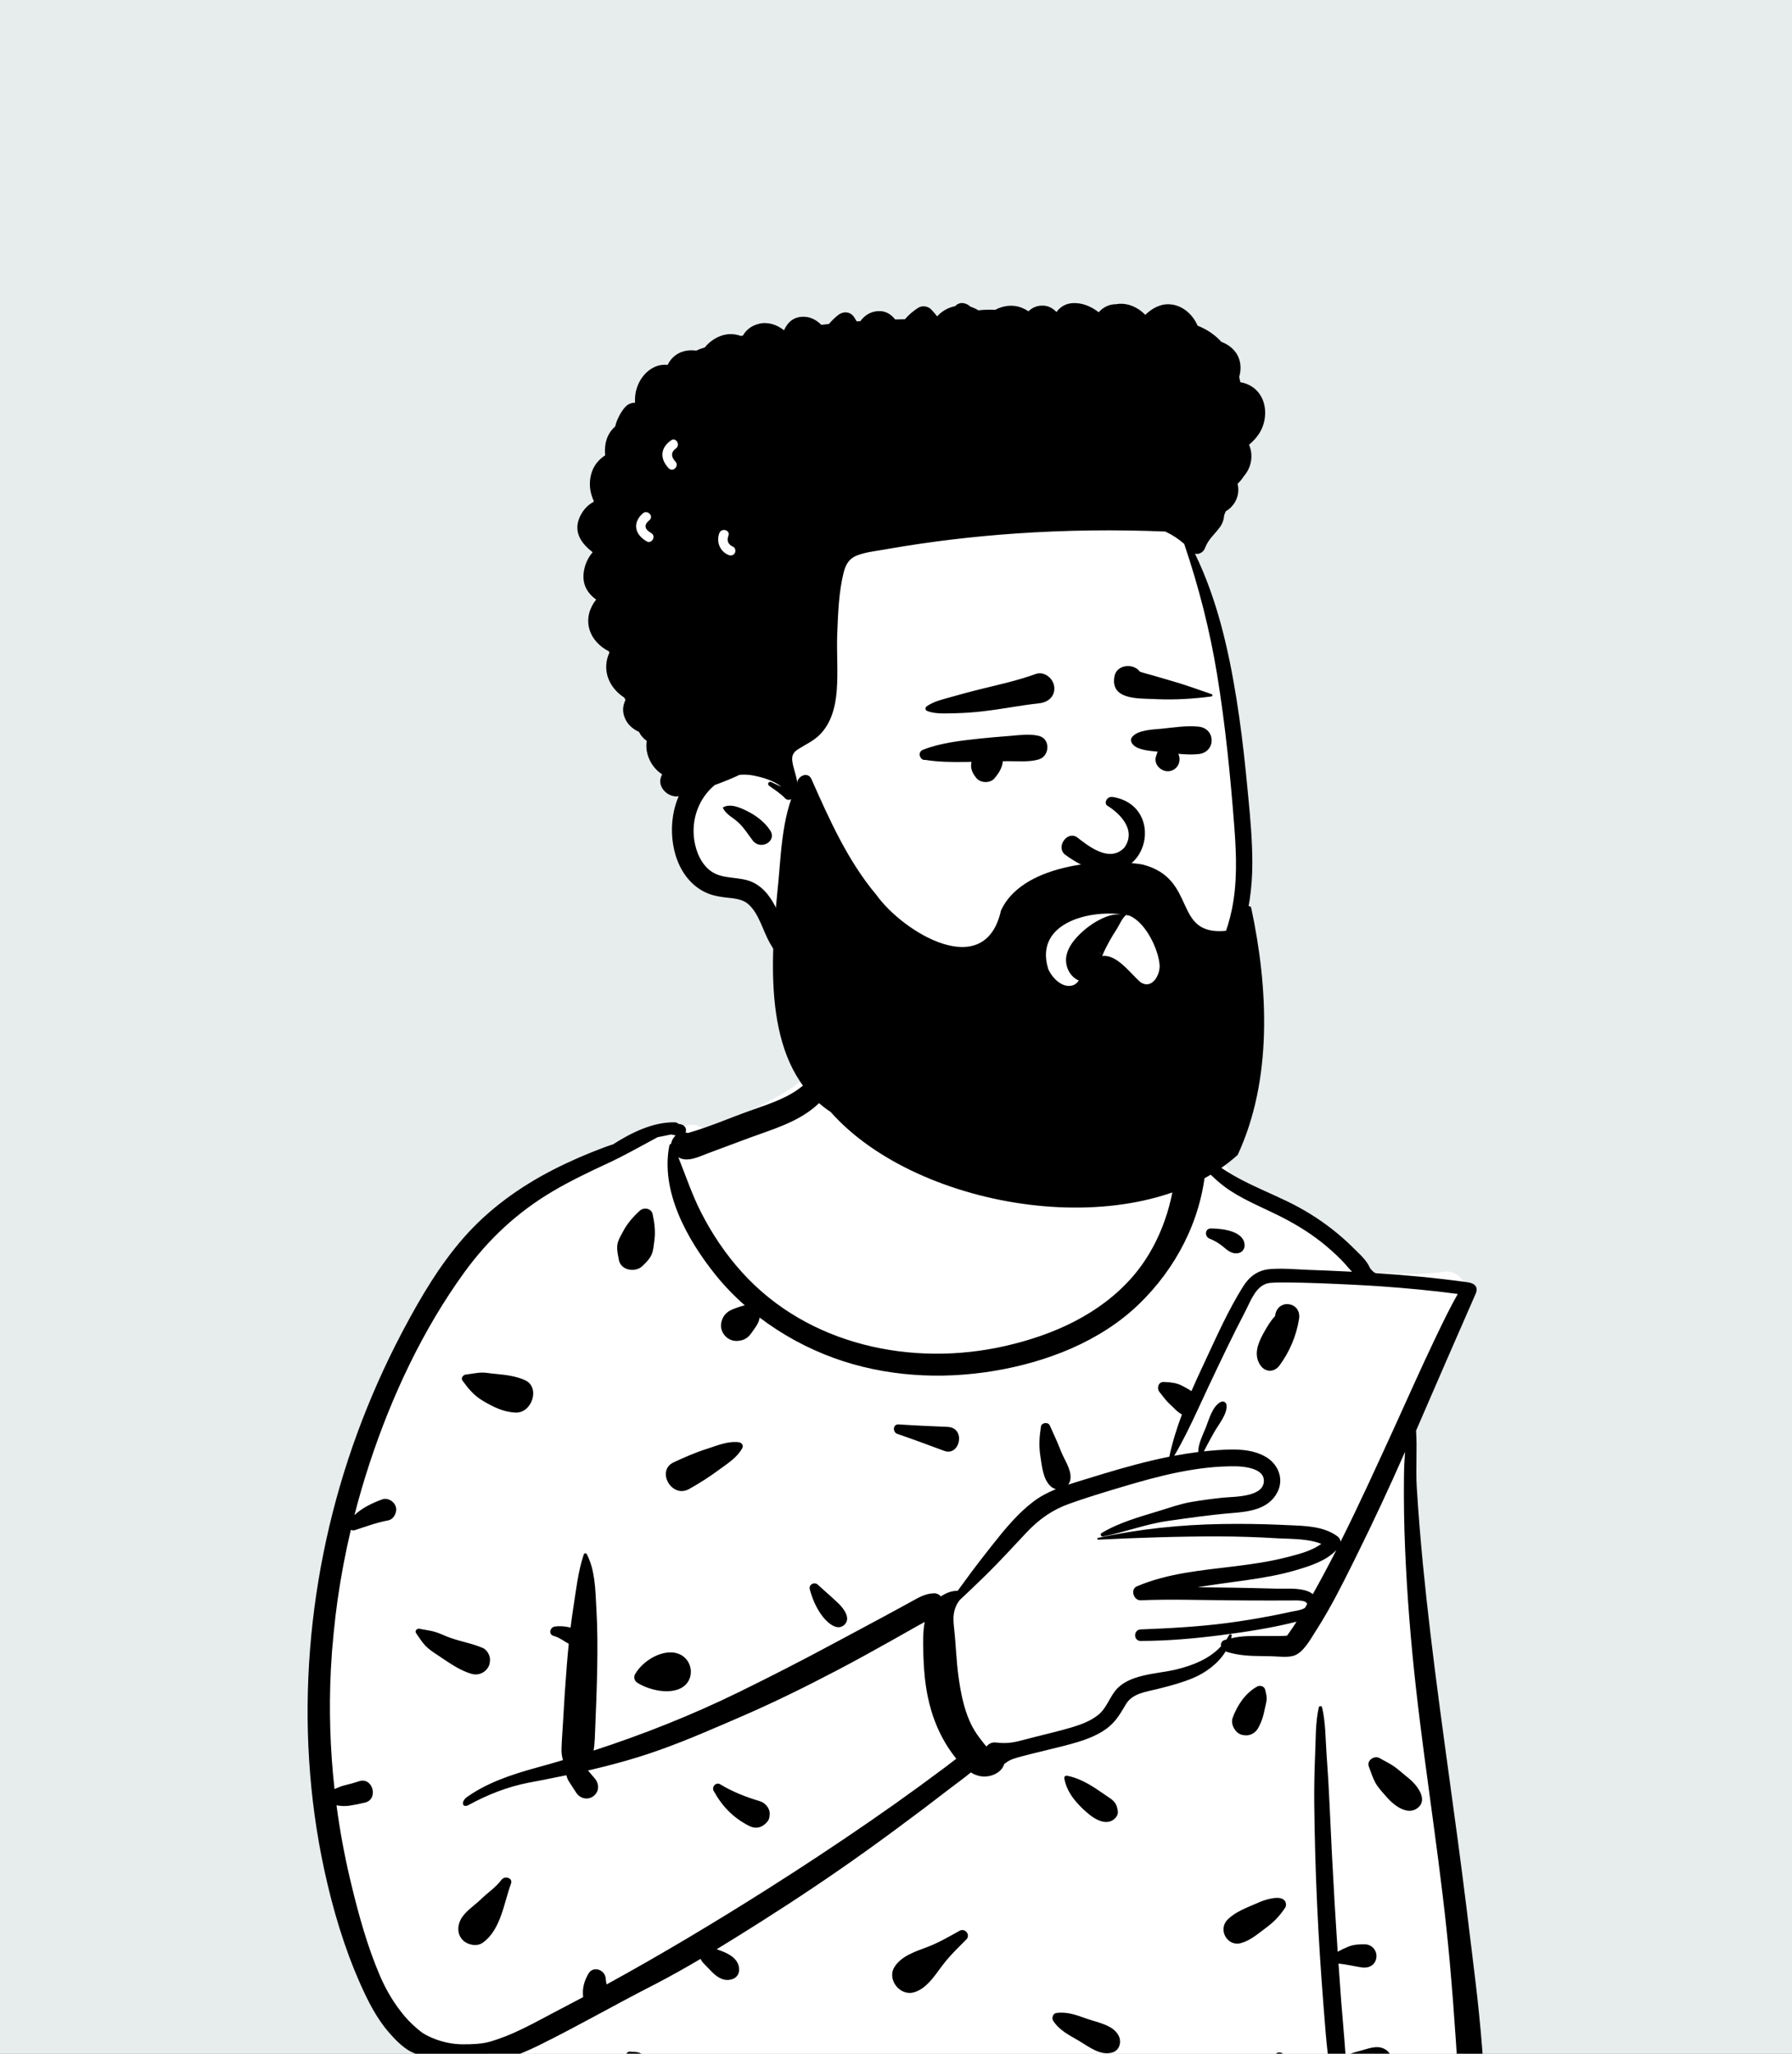 <svg width="240" height="275" viewBox="0 0 240 275" fill="none" xmlns="http://www.w3.org/2000/svg">
<rect x="0" y="0" width="240" height="275" fill="#808080" stroke="none"/>
<g clip-path="url(#clip0_81_21002)">
<rect width="240" height="275" fill="#E7ECED"/>
<path fill-rule="evenodd" clip-rule="evenodd" d="M188.18 197.386C187.516 195.563 188.485 193.744 189.023 191.981C190.933 185.864 193.018 179.747 195.969 174.043C197.087 172.135 195.248 169.794 193.117 170.332C189.47 170.843 185.708 170.436 182.055 170.21C180.718 166.752 177.152 165.317 174.345 163.326C171.16 161.337 168.061 159.052 164.749 157.309C164.564 155.661 162.568 155.253 161.346 156.431C157.993 154.344 153.971 154.732 150.375 153.365C147.644 148.947 147.439 144.302 146.715 140.041C146.4 138.183 146.735 136.391 145.466 134.735C141.204 128.738 124.363 126.137 118.153 129.691C114.811 127.606 114.73 131.383 114.199 133.714C113.609 134.88 113.29 136.201 113.389 137.592C109.798 145.094 101.584 148.486 94.228 151.233C93.305 150.345 91.987 150.457 91.109 151.192C84.733 152.579 78.544 155.016 73.202 158.822C67.133 160.598 62.858 165.536 59.768 170.831C59.427 171.389 59.347 171.958 59.446 172.481C49.942 186.419 45.405 203.105 44.768 219.957C38.656 223.627 47.673 256.593 49.772 263.437C49.775 263.436 49.777 263.435 49.779 263.434C51.141 265.846 52.687 272.729 56.095 272.196C58.433 274.841 62.159 274.321 65.331 274.524C64.814 276.507 65.068 278.776 65.683 280.735C66.411 283.068 69.98 283.147 70.487 280.604C102.08 286.744 134.497 281.845 166.446 282.766C175.683 282.832 184.92 283.118 194.135 283.776C195.433 283.869 196.749 282.542 196.66 281.25C194.679 260.163 192.818 232.423 190.603 211.543C190.077 206.781 189.662 201.967 188.18 197.386Z" fill="white"/>
<path fill-rule="evenodd" clip-rule="evenodd" d="M114.721 130.993C114.811 130.745 115.181 130.778 115.188 131.056C115.333 136.985 113.858 144.23 109.115 148.235C106.681 150.291 103.462 151.232 100.506 152.313L100.173 152.436L94.951 154.382C93.566 154.898 92.072 155.692 90.848 154.963C91.838 157.419 92.669 159.942 93.875 162.309C95.376 165.256 97.19 167.952 99.411 170.403C108.21 180.117 122.134 183.08 134.63 180.234C141.065 178.768 147.326 175.99 151.716 170.924C155.052 167.074 156.969 161.905 157.421 156.807C157.289 156.828 157.15 156.828 157.008 156.796C155.427 156.451 153.831 155.603 152.44 154.772L152.306 154.692C150.967 153.886 149.572 152.962 148.611 151.709C147.657 150.465 146.656 146.408 146.656 146.408C146.383 144.883 146.127 141.846 146.171 140.304C146.175 140.159 146.82 140.073 146.889 140.224C147.485 141.533 147.678 144.408 148.138 145.77L148.231 146.041C148.722 147.464 149.143 149.195 150.162 150.345C152.074 152.504 154.959 153.418 157.534 154.501C157.719 152.061 161.615 152.117 161.565 154.662C161.563 154.8 161.556 154.938 161.552 155.075C161.859 155.244 162.154 155.437 162.43 155.624L162.7 155.807C163.72 156.501 164.748 157.161 165.834 157.749C167.937 158.89 170.163 159.794 172.317 160.829C174.497 161.876 176.535 163.123 178.439 164.617C179.333 165.318 180.19 166.065 181.003 166.858L181.223 167.076C181.997 167.847 183.004 168.709 183.445 169.722C183.542 169.945 184.029 170.465 184.293 170.482C188.387 170.751 192.472 171.13 196.54 171.698C197.593 171.845 198.009 172.388 197.62 173.267C196.282 176.284 191.045 188.336 189.652 191.57C189.815 193.946 189.595 196.743 189.742 199.12C189.956 202.588 190.237 206.055 190.574 209.514C191.778 221.885 193.603 234.197 195.253 246.515C196.079 252.679 196.831 258.853 197.574 265.028C197.95 268.149 198.268 271.272 198.513 274.406C198.615 275.712 198.708 277.019 198.789 278.326L198.86 279.486C198.957 280.945 199.18 282.339 198.277 283.591C197.868 284.159 196.934 284.479 196.395 283.834C195.719 283.022 195.468 282.416 195.403 281.35C195.353 280.534 195.342 279.715 195.304 278.898C195.224 277.128 195.123 275.358 195.005 273.59C194.769 270.055 194.5 266.521 194.187 262.992C193.094 250.616 191.015 238.334 189.632 225.99C188.935 219.766 188.44 213.531 188.177 207.273C188.046 204.148 187.999 201.023 188.029 197.896C188.041 196.727 188.096 195.564 188.177 194.404C186.104 199.113 183.926 203.777 181.649 208.379L181.109 209.468C179.665 212.377 178.183 215.296 176.449 218.039L176.151 218.506C175.448 219.62 174.488 221.376 173.206 221.727C172.314 221.972 171.223 221.8 170.308 221.782C169.399 221.765 168.49 221.761 167.583 221.724C166.564 221.683 165.593 221.55 164.609 221.284C164.446 221.24 164.291 221.192 164.15 221.131C163.159 222.754 161.475 223.99 159.753 224.71C158.373 225.287 156.928 225.682 155.48 226.048L154.968 226.177C153.416 226.564 151.64 226.747 150.765 228.247L150.561 228.595C149.91 229.701 149.286 230.673 148.208 231.466C147.049 232.32 145.675 232.857 144.306 233.275C142.905 233.703 141.471 234.03 140.048 234.381L139.66 234.478C138.721 234.713 137.773 234.929 136.84 235.185C136.441 235.294 136.036 235.406 135.645 235.541C135.187 235.698 134.855 235.943 134.494 236.21C134.169 237.345 132.782 237.96 131.642 237.881C131.043 237.84 130.506 237.637 130.017 237.339C129.164 238.065 128.224 238.716 127.354 239.389C126.136 240.332 124.913 241.268 123.684 242.196C121.149 244.107 118.594 245.993 116.013 247.843C111.432 251.125 106.751 254.257 101.991 257.273C100.006 258.53 98.008 259.786 95.99 261.011L96.206 261.091L96.633 261.253C97.642 261.63 98.767 262.239 98.963 263.417C99.118 264.352 98.596 264.996 97.674 265.11C96.577 265.246 95.724 264.471 95.042 263.731C94.74 263.405 94.403 263.102 94.115 262.766C93.997 262.629 93.907 262.471 93.827 262.305C91.836 263.479 89.823 264.613 87.779 265.674L87.267 265.938C82.197 268.531 77.263 271.373 72.15 273.892C70.816 274.55 69.19 275.261 67.495 275.746C67.945 277.49 67.938 279.405 67.949 281.175C67.96 282.9 65.219 282.892 65.277 281.175L65.305 280.346C65.355 278.952 65.437 277.504 65.767 276.148C60.773 276.976 55.784 275.176 54.855 274.635C53.83 274.039 52.899 273.084 52.125 272.199C50.467 270.304 49.317 268.032 48.297 265.747C46.111 260.853 44.562 255.621 43.43 250.39C39.256 231.1 41.052 210.455 47.83 191.965C49.524 187.345 51.523 182.827 53.814 178.473L54.099 177.934C56.385 173.628 58.926 169.339 62.154 165.674C65.516 161.857 69.664 158.889 74.179 156.585C76.383 155.46 78.65 154.486 80.968 153.622C81.34 153.483 81.715 153.359 82.091 153.24C84.506 151.7 87.437 150.226 90.369 150.284C90.569 150.288 90.73 150.364 90.85 150.478C90.992 150.502 91.133 150.532 91.275 150.573C91.587 150.664 91.917 151.007 91.872 151.359L91.857 151.476C91.849 151.533 91.838 151.588 91.82 151.642C91.925 151.658 92.028 151.683 92.129 151.717C94.934 150.925 97.695 149.712 100.432 148.735L101.056 148.514C103.349 147.711 105.701 146.923 107.582 145.332C109.453 143.749 110.86 141.7 111.877 139.484C113.13 136.753 113.692 133.796 114.721 130.993ZM170.888 274.99C171.444 274.577 172.101 275.056 172.308 275.568C172.991 277.247 172.654 279.857 171.692 281.341C170.695 282.88 168.309 282.272 168.251 280.409C168.191 278.466 169.32 276.158 170.888 274.99ZM176.626 228.622C176.676 228.404 177.015 228.406 177.065 228.622C177.528 230.593 177.517 232.715 177.653 234.735L177.669 234.959C177.831 237.187 177.968 239.421 178.066 241.652C178.258 246.043 178.487 250.434 178.743 254.822C178.871 256.997 179.007 259.173 179.153 261.348C179.609 261.093 180.078 260.87 180.565 260.673C181.294 260.378 182.004 260.344 182.788 260.352C183.742 260.362 184.461 261.202 184.334 262.137C184.197 263.156 183.3 263.592 182.369 263.447C181.338 263.285 180.303 263.035 179.262 262.932C179.378 264.613 179.498 266.294 179.625 267.974C179.793 270.199 180.013 272.42 180.167 274.646C180.182 274.858 180.198 275.07 180.214 275.284C180.835 274.961 181.494 274.796 182.241 274.592L182.435 274.537C183.52 274.226 184.68 273.795 185.684 274.525C186.359 275.015 186.494 275.822 185.935 276.469C185.087 277.451 183.833 277.261 182.662 277.211L182.032 277.188C181.439 277.164 180.891 277.126 180.342 276.976C180.443 278.426 180.496 279.881 180.318 281.31C180.222 282.082 179.206 282.284 178.937 281.497C178.235 279.438 178.09 277.218 177.833 275.062C177.593 273.049 177.447 271.021 177.289 268.998L177.242 268.391C176.888 263.942 176.605 259.49 176.399 255.031C176.192 250.572 176.068 246.115 176.018 241.652C175.996 239.626 176.029 237.593 176.108 235.567L176.134 234.959C176.225 232.875 176.161 230.664 176.626 228.622ZM83.79 275.319C83.817 275.034 84.045 274.68 84.384 274.724C84.696 274.765 85.018 274.745 85.327 274.797C85.735 274.865 86.064 275.106 86.443 275.257C87.06 275.504 87.732 275.632 88.365 275.833C89.552 276.212 90.199 277.462 89.707 278.63C89.19 279.857 87.891 280.136 86.769 279.621C85.884 279.215 85.224 278.566 84.629 277.815L84.461 277.601C84.204 277.278 83.913 276.919 83.806 276.528C83.701 276.147 83.753 275.706 83.79 275.319ZM141.465 269.549C142.944 269.34 144.207 269.846 145.575 270.323L145.686 270.361C147.079 270.842 149.11 271.175 149.824 272.601C150.255 273.461 149.92 274.602 148.907 274.857C147.302 275.259 145.863 274.086 144.536 273.296L144.467 273.255C143.186 272.504 141.864 271.874 141.046 270.579C140.828 270.234 141.017 269.612 141.465 269.549ZM89.849 151.913C89.256 152.045 88.664 152.163 88.072 152.276C85.821 153.483 83.636 154.735 81.312 155.81C78.846 156.951 76.389 158.13 74.047 159.51C69.315 162.299 65.414 165.925 62.19 170.369C56.622 178.047 52.48 186.9 49.516 195.884C48.754 198.192 48.073 200.526 47.47 202.879C48.536 201.893 49.798 201.287 51.213 200.767C51.813 200.547 52.559 200.92 52.864 201.439C53 201.673 53.077 201.903 53.063 202.177C53.032 202.781 52.639 203.467 51.99 203.587C50.478 203.866 49.008 204.408 47.55 204.886C47.329 204.959 47.139 204.931 46.987 204.846C45.54 210.979 44.635 217.238 44.314 223.535C44.042 228.867 44.21 234.239 44.8 239.563C45.254 239.359 45.697 239.168 46.195 239.052C46.84 238.902 47.474 238.719 48.103 238.513C49.919 237.917 50.747 240.916 48.891 241.373C48.201 241.543 47.506 241.684 46.802 241.788C46.189 241.878 45.646 241.838 45.068 241.744C45.51 245.065 46.113 248.362 46.882 251.613L47.051 252.324C48.05 256.475 49.213 260.666 50.896 264.589C51.721 266.513 52.814 268.341 54.164 269.946C54.827 270.735 55.562 271.411 56.365 272.052C57.033 272.585 59.304 273.743 61.993 273.743C64.682 273.743 65.41 273.488 66.767 273.021C69.451 272.097 71.998 270.622 74.515 269.308L74.775 269.173C75.888 268.597 76.996 268.013 78.102 267.423C77.962 266.295 78.207 265.348 78.794 264.307C79.429 263.18 81.002 263.741 81.119 264.894L81.123 264.938C81.14 265.197 81.184 265.462 81.238 265.726C88.63 261.675 95.866 257.34 102.987 252.824C107.574 249.914 112.112 246.917 116.584 243.833C118.819 242.291 121.035 240.722 123.229 239.121C124.378 238.283 125.522 237.438 126.661 236.585C127.135 236.23 127.601 235.858 128.076 235.501C127.96 235.356 127.848 235.212 127.739 235.069C125.964 232.744 124.812 229.973 124.238 227.114C123.892 225.389 123.724 223.598 123.673 221.839L123.651 221.074C123.616 219.786 123.607 218.437 123.844 217.189C123.521 217.367 123.191 217.541 122.862 217.727C121.682 218.396 120.5 219.063 119.317 219.728C116.948 221.057 114.571 222.372 112.164 223.633C107.865 225.886 103.524 228.029 99.066 229.95L96.897 230.886C93.132 232.506 89.336 234.097 85.421 235.301C83.213 235.98 80.989 236.56 78.749 237.078L79.655 238.14C80.269 238.86 80.279 239.892 79.495 240.498C78.723 241.094 77.688 240.845 77.174 240.055L76.237 238.613C76.037 238.305 75.923 238.016 75.859 237.712C74.827 237.928 73.793 238.135 72.755 238.336L70.795 238.71C67.995 239.251 65.28 240.321 62.778 241.691C61.908 242.167 61.665 241.242 62.587 240.597C65.282 238.712 68.426 237.646 71.67 236.751L71.829 236.707C73.019 236.381 74.207 236.041 75.393 235.689C75.263 235.217 75.187 234.727 75.202 234.188C75.236 232.985 75.342 231.779 75.406 230.577C75.54 228.055 75.711 225.542 75.911 223.024C75.988 222.055 76.074 221.082 76.173 220.111C75.537 219.77 74.989 219.317 74.28 219.095L74.16 219.06C73.402 218.855 73.658 217.878 74.332 217.795C74.941 217.719 75.548 217.754 76.15 217.883C76.243 217.903 76.331 217.926 76.415 217.951C76.525 217.051 76.648 216.154 76.787 215.261C77.156 212.903 77.416 210.418 78.183 208.153C78.239 207.985 78.488 207.925 78.581 208.101C79.696 210.223 79.735 212.826 79.86 215.189L79.876 215.471C80.024 218.049 80.032 220.652 79.985 223.234C79.936 225.895 79.844 228.548 79.725 231.206C79.677 232.277 79.679 233.387 79.497 234.411C86.132 232.253 92.65 229.67 98.898 226.611C103.306 224.454 107.675 222.21 111.994 219.882C114.158 218.716 116.333 217.569 118.495 216.398C119.252 215.988 120.009 215.576 120.766 215.164L121.9 214.545C122.962 213.965 123.848 213.388 125.085 213.348C125.454 213.336 125.784 213.509 126.019 213.77C126.684 213.298 127.452 213.009 128.258 213.016C129.472 211.339 130.704 209.676 131.985 208.049L132.931 206.844C134.57 204.766 136.305 202.656 138.394 201.074C139.326 200.369 140.352 199.839 141.421 199.402C141.169 199.34 140.923 199.217 140.704 199.013C139.682 198.065 139.541 196.305 139.334 194.983C139.119 193.612 139.202 192.385 139.414 191.019C139.497 190.487 140.376 190.377 140.591 190.865C141.043 191.893 141.522 192.879 141.934 193.919L142.055 194.233C142.497 195.404 143.438 196.635 143.376 197.906C143.359 198.254 143.242 198.557 143.062 198.801C143.96 198.503 144.871 198.237 145.767 197.96C148.589 197.087 151.422 196.24 154.298 195.563C155.064 195.383 155.833 195.216 156.606 195.062C157.01 193.14 157.6 191.253 158.296 189.4C157.637 189.062 157.211 188.497 156.644 187.993C156.113 187.522 155.749 186.948 155.296 186.407C154.884 185.915 155.115 185.026 155.856 185.054L156.066 185.063C156.833 185.099 157.576 185.178 158.272 185.536L158.52 185.664C158.86 185.841 159.232 186.043 159.564 186.282C159.997 185.285 160.447 184.297 160.903 183.319L161.494 182.055C163.026 178.764 164.554 175.347 166.478 172.283C167.333 170.92 168.471 170.07 170.104 169.938C171.787 169.802 173.535 169.977 175.22 170.038C177.173 170.108 179.125 170.19 181.076 170.293C180.575 169.769 180.119 169.186 179.617 168.683C178.783 167.849 177.903 167.059 176.977 166.328C175.144 164.882 173.13 163.691 171.037 162.665C168.944 161.639 166.79 160.744 164.825 159.476C163.582 158.674 162.47 157.665 161.456 156.573C160.818 163.461 157.493 169.86 152.499 174.668C147.311 179.661 140.142 182.404 133.128 183.571C125.975 184.761 118.509 184.324 111.666 181.837C108.137 180.554 104.753 178.722 101.735 176.424C101.702 176.623 101.662 176.821 101.584 177.007C101.479 177.257 101.35 177.469 101.202 177.688L100.939 178.073C100.773 178.315 100.604 178.555 100.416 178.779C99.96 179.323 99.314 179.561 98.617 179.558C97.284 179.554 96.275 178.246 96.634 176.953C96.859 176.141 97.341 175.652 98.094 175.334C98.332 175.233 98.575 175.149 98.819 175.066L99.002 175.004C99.249 174.919 99.493 174.839 99.747 174.792C98.318 173.53 96.992 172.158 95.805 170.678C92.081 166.034 88.408 159.531 89.653 153.364C89.674 153.258 89.769 153.191 89.872 153.174C89.944 152.741 90.175 152.323 90.49 152.041C90.278 151.985 90.064 151.942 89.849 151.913ZM128.519 258.538C129.256 258.127 130.018 259.102 129.419 259.705L128.524 260.6C127.693 261.435 126.885 262.279 126.174 263.231L126.002 263.463C125.042 264.769 124.019 266.282 122.447 266.77C120.545 267.361 118.717 265.043 119.819 263.35C120.781 261.871 122.633 261.313 124.23 260.701C125.741 260.122 127.106 259.323 128.519 258.538ZM67.166 251.71C67.6 251.143 68.729 251.442 68.433 252.245C67.472 254.853 67.08 258.408 64.652 260.141C63.868 260.699 62.638 260.443 61.993 259.798C61.26 259.064 61.23 258.032 61.65 257.138C62.161 256.046 63.418 255.255 64.299 254.424L64.379 254.349C65.327 253.427 66.352 252.777 67.166 251.71ZM168.657 254.712C169.43 254.378 171.446 253.73 172.043 254.497C172.071 254.525 172.095 254.556 172.114 254.59C172.261 254.845 172.283 255.204 172.114 255.457C171.418 256.503 170.693 257.284 169.704 258.029L169.593 258.112C168.515 258.904 167.503 259.835 166.19 260.192C164.37 260.688 163.099 258.409 164.377 257.078C165.407 256.006 166.979 255.449 168.343 254.851L168.657 254.712ZM95.582 239.812C95.278 239.261 95.9 238.586 96.463 238.931C98.07 239.913 99.942 240.65 101.746 241.179C102.477 241.394 103.136 242.134 103.081 242.933L103.073 243.054C103.051 243.337 103.012 243.617 102.833 243.852C102.204 244.674 101.305 244.991 100.345 244.504C98.205 243.419 96.74 241.905 95.582 239.812ZM142.543 238.145C142.503 237.914 142.673 237.735 142.908 237.78C144.266 238.037 145.52 238.693 146.686 239.447C147.311 239.852 147.914 240.296 148.538 240.704C149.309 241.209 149.597 241.625 149.711 242.551C149.786 243.162 149.216 243.72 148.693 243.888C147.268 244.348 145.635 242.84 144.67 241.86L144.626 241.815C143.616 240.785 142.782 239.566 142.543 238.145ZM183.324 236.544C183.014 235.708 184.081 235.015 184.779 235.425C185.435 235.812 186.148 236.132 186.768 236.575C187.337 236.983 187.856 237.465 188.402 237.907L188.672 238.12C189.674 238.926 191.326 240.918 189.895 242.073C188.532 243.173 186.725 241.768 185.81 240.741L185.747 240.669C185.22 240.061 184.572 239.4 184.19 238.69C183.83 238.021 183.587 237.254 183.324 236.544ZM169.885 171.819C168.178 172.15 167.482 174.258 166.764 175.631C165.067 178.873 163.507 182.175 161.941 185.481C161.458 186.498 160.989 187.522 160.515 188.545C160.486 188.625 160.449 188.704 160.405 188.782C159.434 190.873 158.434 192.95 157.266 194.935C158.335 194.734 159.41 194.563 160.489 194.429C160.435 193.413 161.13 192.053 161.474 191.197L161.503 191.125C161.932 190.029 162.382 188.301 163.486 187.732C163.854 187.543 164.248 187.78 164.276 188.186C164.36 189.393 163.18 190.774 162.603 191.798C162.254 192.418 161.915 193.04 161.583 193.669C161.459 193.905 161.355 194.136 161.228 194.344C161.784 194.283 162.341 194.23 162.9 194.191L163.264 194.166C165.335 194.029 167.534 193.99 169.405 195.012C171.141 195.959 172.029 197.982 171.075 199.824C169.887 202.119 167.271 202.423 164.97 202.609C162.096 202.841 159.216 203.259 156.363 203.668C153.411 204.09 150.632 205.178 147.725 205.738C147.454 205.79 147.286 205.436 147.534 205.285C149.827 203.888 152.615 203.12 155.179 202.337L155.387 202.274C156.778 201.846 158.137 201.358 159.576 201.116C160.972 200.88 162.378 200.69 163.786 200.545L163.923 200.532C165.474 200.402 169.431 200.446 169.264 198.149C169.153 196.629 166.683 196.366 165.555 196.348C160.384 196.265 155.177 197.638 150.263 199.109L149.166 199.438C147.154 200.044 145.139 200.667 143.164 201.377C140.927 202.181 139.164 203.436 137.535 205.152C135.728 207.056 133.978 209.003 132.104 210.842C130.922 212.002 129.725 213.141 128.519 214.27C128.246 214.623 128.028 215.007 127.877 215.505C127.622 216.347 127.681 217.129 127.777 217.994C128.02 220.177 128.074 222.382 128.378 224.559C128.66 226.575 129.055 228.665 129.892 230.535C130.223 231.276 130.654 232.003 131.146 232.654L131.542 233.169C131.715 233.393 131.908 233.638 132.111 233.869C132.409 233.505 132.84 233.269 133.341 233.328C134.405 233.453 135.242 233.423 136.286 233.178C137.095 232.989 137.897 232.767 138.701 232.562C140.282 232.159 141.876 231.792 143.44 231.329L143.709 231.248C144.875 230.89 146.041 230.442 147.011 229.69C148.138 228.815 148.485 227.553 149.32 226.462C151.102 224.131 154.955 224.18 157.563 223.542C159.78 223 161.913 222.144 163.447 220.535L163.536 220.439C163.468 220.152 163.578 219.828 163.845 219.679L163.903 219.647C164.007 219.589 164.119 219.565 164.229 219.567C164.371 219.358 164.509 219.142 164.634 218.912C164.736 218.722 164.993 218.862 164.959 219.049C164.939 219.161 164.911 219.27 164.885 219.379C166.371 218.997 168.003 219.07 169.511 219.071L171.469 219.064C171.808 219.06 172.313 219.043 172.358 219.022L172.404 219.002C172.526 218.949 172.353 219.036 172.438 218.923C172.532 218.798 172.624 218.672 172.715 218.545C173.04 218.09 173.347 217.622 173.647 217.15C170.369 217.986 166.972 218.506 163.625 218.939C160.033 219.405 156.394 219.728 152.771 219.731C151.772 219.732 151.781 218.224 152.771 218.186C156.608 218.039 160.425 217.836 164.236 217.344C166.207 217.089 168.17 216.77 170.121 216.396C170.875 216.253 171.626 216.1 172.376 215.938L172.938 215.815C173.291 215.737 174.287 215.625 174.773 215.299C174.869 215.135 174.964 214.971 175.059 214.807C175.012 214.231 173.549 214.308 173.206 214.307C172.233 214.305 171.26 214.313 170.286 214.316C168.34 214.321 166.395 214.304 164.448 214.289C160.56 214.257 156.657 214.121 152.772 214.288C151.829 214.328 151.334 212.815 152.266 212.417C156.381 210.659 160.949 210.277 165.343 209.737C167.654 209.453 169.966 209.125 172.224 208.55L172.783 208.408C174.202 208.044 175.769 207.6 176.964 206.733C175.168 206.006 172.935 206.09 171.074 205.987L170.931 205.978C168.324 205.818 165.713 205.736 163.101 205.732C157.757 205.725 152.412 205.914 147.074 206.168C146.94 206.174 146.912 205.962 147.043 205.934C152.529 204.737 158.105 204.16 163.72 204.071C166.334 204.029 168.951 204.066 171.563 204.182L172.522 204.226C174.749 204.322 177.221 204.348 179.085 205.694C179.369 205.899 179.519 206.161 179.542 206.438C182.042 201.454 184.35 196.365 186.668 191.311C188.47 187.38 190.205 183.417 192.072 179.517L192.677 178.256C193.487 176.572 194.316 174.889 195.237 173.267C191.793 172.806 188.33 172.486 184.865 172.242C181.707 172.018 171.405 171.524 169.885 171.819ZM168.36 225.839C168.753 225.62 169.355 225.798 169.451 226.283C169.523 226.644 169.646 227.044 169.646 227.413C169.646 227.855 169.488 228.336 169.404 228.768C169.21 229.763 168.972 230.571 168.466 231.457C168.15 232.011 167.511 232.388 166.869 232.373C166.361 232.361 165.911 232.225 165.562 231.831C165.144 231.36 164.857 230.666 165.086 230.031C165.687 228.368 166.79 226.711 168.36 225.839ZM85.058 224.179C85.977 222.569 88.155 221.13 90.056 221.272C92.91 221.486 93.493 225.331 90.729 226.249C89.077 226.797 86.805 226.234 85.36 225.331C84.97 225.088 84.827 224.583 85.058 224.179ZM55.721 218.678C55.513 218.375 55.858 218.028 56.169 218.096C56.858 218.248 57.602 218.314 58.278 218.52C58.97 218.73 59.639 219.079 60.325 219.319C61.761 219.823 63.294 220.075 64.684 220.682C65.239 220.925 65.676 221.73 65.625 222.323L65.612 222.462C65.581 222.756 65.53 223.013 65.365 223.282C64.923 224.005 64.047 224.378 63.22 224.156C61.686 223.743 60.187 222.684 58.879 221.805L58.637 221.644C58.066 221.267 57.452 220.873 56.991 220.389C56.51 219.883 56.115 219.251 55.721 218.678ZM108.453 212.822C108.276 212.185 109.068 211.765 109.529 212.195C110.45 213.054 111.414 213.85 112.316 214.731L112.377 214.791C113.023 215.441 113.964 216.693 113.123 217.533C112.046 218.611 110.546 217.012 109.968 216.179C109.236 215.122 108.796 214.057 108.453 212.822ZM178.975 207.562C177.608 209.01 175.502 209.676 173.647 210.228C171.448 210.882 169.183 211.272 166.915 211.594C164.723 211.904 162.549 212.181 160.392 212.538C162.024 212.558 163.655 212.57 165.282 212.599C167.16 212.633 169.036 212.674 170.912 212.728C172.279 212.768 173.882 212.581 175.181 213.089C175.415 213.18 175.634 213.307 175.825 213.461C176.916 211.519 177.963 209.55 178.975 207.562ZM94.65 194.016C96.077 193.562 97.418 192.96 98.931 193.117C99.333 193.158 99.621 193.55 99.402 193.936C98.685 195.198 97.519 195.911 96.372 196.755L96.27 196.83C95.014 197.764 93.666 198.616 92.3 199.383C89.948 200.703 87.841 196.925 90.216 195.816C91.645 195.149 93.146 194.494 94.65 194.016ZM120.34 190.735C122.523 190.879 124.705 190.977 126.89 191.065C129.422 191.167 128.571 195.065 126.456 194.276C124.367 193.497 122.277 192.727 120.169 192C119.527 191.779 119.579 190.724 120.299 190.734L120.34 190.735ZM64.348 183.801C64.914 183.762 65.485 183.885 66.052 183.94L66.654 183.999C67.897 184.123 69.063 184.275 70.248 184.781C72.435 185.715 71.26 189.232 69.065 189.151C67.442 189.092 66.054 188.394 64.684 187.583C63.486 186.873 62.752 185.986 61.943 184.871C61.675 184.502 62.048 184.089 62.413 184.052C63.056 183.986 63.706 183.846 64.348 183.801ZM173.979 176.619C173.617 178.878 172.719 180.995 171.365 182.839C170.685 183.765 169.491 183.8 168.817 182.839C167.863 181.479 168.451 179.921 169.169 178.614L169.382 178.232C169.704 177.658 170.198 176.822 170.762 176.244L170.772 176.185C171.074 173.819 174.352 174.292 173.979 176.619ZM85.683 162.121C86.227 161.63 87.23 161.778 87.406 162.576C87.653 163.693 87.804 164.953 87.642 166.087C87.554 166.702 87.521 167.392 87.279 167.965C87.02 168.582 86.52 169.055 86.049 169.519C85.109 170.444 83.127 170.138 82.875 168.68L82.843 168.502C82.716 167.812 82.554 167.075 82.742 166.392C82.883 165.876 83.2 165.35 83.462 164.872L83.517 164.77C84.041 163.793 84.859 162.863 85.683 162.121ZM162.181 164.498L162.378 164.501C163.897 164.531 166.674 164.901 166.689 166.778C166.692 167.221 166.365 167.68 165.926 167.781C165.018 167.992 164.431 167.455 163.783 166.913C163.254 166.47 162.637 166.116 161.997 165.861C161.304 165.585 161.35 164.497 162.181 164.498Z" fill="black"/>
<path fill-rule="evenodd" clip-rule="evenodd" d="M164.804 91.317C164.02 85.057 161.557 78.41 158.966 72.573C153.141 60.234 139.804 58.535 127.848 55.99C116.05 54.272 103.557 52.721 91.937 56.149C85.404 57.75 82.853 65.533 83.883 71.675C84.472 75.502 86.213 79.125 87.698 82.672C90.65 89.956 92.523 97.755 92.526 105.642C92.323 110.796 91.596 116.678 97.517 118.861C103.15 121.664 103.626 129.262 110.681 133.572C113.533 139.353 121.304 139.861 126.896 141.202C130.431 141.879 134.005 142.377 137.59 142.699C147.969 144.029 156.271 141.021 161.704 131.772C165.34 126.143 168.047 119.643 167.379 112.821C166.712 105.637 165.603 98.491 164.804 91.317Z" fill="white"/>
<path fill-rule="evenodd" clip-rule="evenodd" d="M127.938 40.993C128.53 40.322 129.443 40.552 129.997 41.083C130.357 41.189 130.707 41.347 131.037 41.557C131.783 41.461 132.564 41.461 133.296 41.488C133.473 41.388 133.664 41.3 133.871 41.224C135.349 40.683 136.659 40.958 137.739 41.682C138.26 41.189 138.916 40.88 139.755 40.927C140.504 40.969 141.038 41.321 141.495 41.786C141.951 41.128 142.689 40.658 143.607 40.593C144.891 40.502 146.125 41.017 147.148 41.814C147.744 41.13 148.557 40.737 149.462 40.733C150.058 40.625 150.687 40.668 151.255 40.839C152.08 41.089 152.804 41.556 153.381 42.161C154.293 41.287 155.41 40.658 156.698 40.75C158.365 40.87 159.747 42.097 160.389 43.606C161.517 44.058 162.559 44.703 163.429 45.622C163.475 45.67 163.52 45.721 163.566 45.772C164.035 45.945 164.477 46.19 164.866 46.514C166.097 47.539 166.372 49.023 165.964 50.476C166.021 50.709 166.07 50.946 166.114 51.182C167.268 51.358 168.316 52.024 168.911 53.108C169.727 54.596 169.566 56.557 168.683 57.977C168.304 58.588 167.822 59.103 167.28 59.553C167.892 60.944 167.599 62.604 166.612 63.728C166.372 64.116 166.076 64.466 165.744 64.783C166.111 66.221 165.459 67.704 164.157 68.473L164.046 68.751C164.027 68.798 164.008 68.844 163.989 68.889C163.974 68.949 163.957 69.006 163.939 69.064C163.908 69.574 163.74 70.075 163.407 70.546C162.724 71.513 161.878 72.143 161.43 73.272L161.385 73.391C161.192 73.925 160.569 74.302 160.038 74.137C162.985 80.19 164.53 86.925 165.59 93.526C166.119 96.819 166.527 100.124 166.858 103.441L167.183 106.744C167.468 109.68 167.722 112.626 167.724 115.572C167.728 122.236 165.823 128.646 161.733 133.949C157.864 138.962 152.39 142.596 146.206 144.026C139.822 145.502 132.333 144.92 126.607 141.543C124.919 140.55 126.398 138.161 128.116 138.961C131.367 140.474 134.671 141.598 138.275 141.85C141.789 142.097 145.311 141.657 148.642 140.507C154.154 138.603 158.844 134.615 161.859 129.648C163.344 127.201 164.42 124.544 164.992 121.737C165.705 118.239 165.598 114.623 165.336 111.08L165.318 110.838C164.8 104.011 164.118 97.142 163.015 90.384C162.04 84.407 160.541 78.551 158.595 72.825C157.833 72.154 156.98 71.599 156.068 71.177C149.386 70.897 142.692 70.979 136.019 71.44C130.328 71.836 124.664 72.506 119.044 73.482L118.442 73.588C117.197 73.809 115.816 73.936 114.643 74.437C113.637 74.868 113.23 75.697 112.976 76.716C112.338 79.292 112.241 82.112 112.133 84.753C112.028 87.336 112.266 89.94 112.059 92.514C111.884 94.668 111.333 96.872 109.737 98.43C108.903 99.246 107.876 99.691 106.913 100.311C106.29 100.71 106.025 101.122 106.106 101.862C106.279 103.481 107.583 105.52 106.118 106.907C105.861 107.15 105.415 107.182 105.161 106.907C104.557 106.25 103.723 105.749 103.006 105.218C102.706 104.999 102.956 104.572 103.296 104.724C103.744 104.925 104.2 105.161 104.667 105.368C103.636 104.519 102.17 104.102 100.949 103.855C100.334 103.732 99.688 103.696 99.047 103.754C98.574 103.98 98.09 104.189 97.606 104.394C96.992 104.652 96.371 104.886 95.745 105.109C93.576 106.877 92.54 109.754 92.992 112.567C93.24 114.12 93.956 115.809 95.306 116.716C96.905 117.79 99.047 117.329 100.775 118.126C102.394 118.871 103.378 120.379 104.116 121.938L104.423 122.588C105.107 124.026 105.811 125.425 106.746 126.734C107.828 128.249 109.152 129.61 110.597 130.779C111.298 131.345 112.046 131.854 112.818 132.317L113.029 132.442C113.811 132.901 114.371 133.338 114.423 134.308C114.44 134.647 114.227 134.955 113.952 135.131C112.769 135.881 111.592 134.943 110.608 134.287C109.545 133.581 108.529 132.787 107.589 131.92C105.802 130.276 104.255 128.323 103.066 126.203C102.159 124.589 101.644 122.317 100.211 121.065C99.337 120.302 98.101 120.296 97.009 120.156C95.992 120.026 95.031 119.814 94.127 119.313C90.449 117.27 89.409 112.322 90.282 108.499C90.43 107.854 90.637 107.226 90.892 106.622C89.523 106.85 87.985 105.434 88.541 104.005C88.583 103.897 88.632 103.796 88.678 103.692C87.776 103.098 87.064 102.198 86.726 101.021C86.553 100.412 86.528 99.797 86.618 99.203C86.181 98.91 85.82 98.506 85.588 98.009C84.861 97.673 84.216 97.17 83.832 96.452C83.299 95.46 83.367 94.547 83.773 93.725C83.716 93.622 83.661 93.516 83.608 93.408C82.118 92.463 81.079 90.836 81.197 89.031C81.235 88.433 81.383 87.894 81.611 87.408C81.592 87.347 81.573 87.283 81.556 87.222C80.31 86.588 79.279 85.546 78.911 84.155C78.544 82.756 78.977 81.361 79.843 80.287C78.576 79.36 77.813 78.064 78.275 76.105C78.463 75.308 78.842 74.583 79.353 73.972C79.351 73.953 79.347 73.934 79.342 73.915L79.224 73.823C77.659 72.588 76.759 71.013 77.72 69.077C78.151 68.207 78.766 67.6 79.488 67.201L79.524 67.086V67.086C79.007 65.977 78.831 64.745 79.188 63.449C79.48 62.382 80.171 61.532 81.054 60.968C80.995 60.49 81.003 59.981 81.098 59.429C81.257 58.497 81.719 57.684 82.395 57.107C82.421 56.984 82.452 56.864 82.488 56.743C82.716 56.005 83.143 55.205 83.638 54.61C84.045 54.118 84.501 53.938 85.059 53.919C85.025 53.465 85.049 53.004 85.142 52.537C85.427 51.096 86.344 49.741 87.702 49.126C88.26 48.874 88.847 48.801 89.413 48.862C89.895 47.847 90.835 47.112 91.991 46.953C92.441 46.89 92.859 46.894 93.244 46.951C93.461 46.85 93.688 46.759 93.924 46.676C94.08 46.621 94.239 46.571 94.397 46.52C94.932 45.856 95.635 45.326 96.457 45.007C97.406 44.637 98.371 44.675 99.227 44.986L99.499 44.928V44.928C99.926 44.189 100.606 43.616 101.652 43.356C102.84 43.062 104.059 43.472 104.992 44.218C104.997 44.218 105.001 44.218 105.007 44.216C105.495 43.123 106.33 42.363 107.73 42.416C108.603 42.449 109.391 42.883 109.999 43.5C110.337 43.457 110.675 43.419 111.016 43.382C111.375 42.961 111.774 42.568 112.216 42.215C112.938 41.636 113.878 41.682 114.411 42.498C114.527 42.675 114.635 42.855 114.742 43.035L115.23 43.001V43.001C115.805 42.225 116.589 41.701 117.662 41.659C118.647 41.619 119.348 42.101 119.883 42.775C120.318 42.764 120.755 42.756 121.192 42.749C121.702 42.16 122.302 41.64 122.986 41.209C123.51 40.879 124.283 40.991 124.708 41.431C124.995 41.73 125.262 42.042 125.51 42.364C126.15 41.647 127.014 41.174 127.938 40.993ZM96.844 108.108C97.83 107.545 99.157 108.154 100.112 108.632C101.276 109.213 102.432 110.09 103.144 111.189C104.114 112.685 101.834 113.894 100.814 112.552C100.186 111.726 99.685 110.893 98.925 110.17C98.23 109.507 97.222 109.063 96.823 108.188C96.808 108.158 96.812 108.124 96.844 108.108ZM97.537 71.787L97.556 71.734C97.837 70.966 96.612 70.635 96.334 71.397C95.912 72.551 96.398 73.806 97.538 74.304C97.854 74.442 98.215 74.394 98.405 74.077C98.565 73.809 98.491 73.346 98.177 73.209C97.536 72.929 97.322 72.434 97.537 71.787V71.787ZM86.987 69.64C87.6 69.099 86.701 68.204 86.091 68.743C85.522 69.246 85.1 69.928 85.209 70.714C85.321 71.514 85.924 72.079 86.584 72.478C87.284 72.901 87.922 71.805 87.224 71.383L87.146 71.335C86.853 71.153 86.51 70.903 86.46 70.545C86.408 70.164 86.73 69.867 86.987 69.64ZM90.468 60.093L90.511 60.061C91.169 59.591 90.537 58.49 89.871 58.966C89.261 59.402 88.771 59.968 88.719 60.749C88.669 61.508 89.055 62.167 89.56 62.701C90.122 63.295 91.017 62.397 90.457 61.804C89.91 61.226 89.804 60.596 90.468 60.093V60.093Z" fill="black"/>
<path fill-rule="evenodd" clip-rule="evenodd" d="M150.577 122.332C150.724 122.292 150.853 122.489 150.732 122.597C150.234 123.038 149.919 123.861 149.556 124.422C149.21 124.955 148.878 125.483 148.574 126.041C148.234 126.667 147.905 127.291 147.64 127.953L147.588 128.086V128.086C147.667 128.275 147.729 128.462 147.775 128.584L147.788 128.619C148.24 129.775 147.291 131.059 146.219 131.383C144.387 131.935 142.814 130.43 142.771 128.639C142.736 127.231 143.691 125.976 144.66 125.045C145.509 124.231 146.458 123.538 147.521 123.03C147.99 122.806 148.477 122.619 148.986 122.51C149.506 122.399 150.068 122.47 150.577 122.332ZM147.124 127.436C147.259 127.499 147.373 127.654 147.47 127.835C147.422 127.682 147.322 127.529 147.124 127.436ZM148.271 107.866C149.866 108.836 152.297 111.098 150.581 113.503C148.561 115.624 145.652 113.193 144.219 112.093C142.89 111.241 141.396 113.433 142.629 114.428C152.987 122.099 157.19 108.12 149.078 106.726C148.184 106.572 147.853 107.566 148.271 107.866ZM135.156 98.551L135.438 98.527C136.661 98.42 137.899 98.255 139.105 98.532C140.724 98.904 140.606 101.261 139.105 101.695C137.782 102.077 136.316 101.912 134.95 101.925C134.735 101.927 134.521 101.932 134.306 101.936C134.264 102.447 134.096 102.887 133.84 103.327C133.656 103.643 133.422 103.943 133.191 104.223C132.642 104.89 131.349 104.875 130.795 104.223C130.386 103.741 130.06 103.186 130.055 102.533C130.053 102.366 130.074 102.189 130.114 102.014L129.368 102.027C127.544 102.055 125.706 102.043 123.914 101.753C123.277 101.884 122.756 100.734 123.635 100.39C126.026 99.455 128.697 99.179 131.234 98.898C132.538 98.754 133.849 98.654 135.156 98.551ZM155.525 97.584L155.59 97.578C157.172 97.416 158.916 97.135 160.502 97.297C162.869 97.537 162.865 100.738 160.502 100.978C159.634 101.066 158.72 101.023 157.809 100.939C158.275 101.928 157.722 103.108 156.6 103.259C155.557 103.4 154.475 102.386 154.818 101.298L154.834 101.25C154.9 101.061 154.96 100.85 155.032 100.642L154.654 100.61C153.526 100.51 151.96 100.307 151.544 99.415C151.419 99.147 151.448 98.897 151.641 98.668C152.432 97.726 154.382 97.695 155.525 97.584V97.584ZM138.7 90.255C139.846 89.839 141.036 90.813 141.184 91.91C141.355 93.175 140.443 94.008 139.287 94.159L139.229 94.166C136.678 94.447 134.146 94.961 131.592 95.252C130.431 95.383 129.262 95.47 128.094 95.501L127.26 95.52C126.237 95.546 125.14 95.569 124.195 95.217L124.199 95.211V95.211C123.948 95.138 123.833 94.776 124.112 94.578C125.117 93.867 126.473 93.598 127.643 93.26C128.82 92.92 130.005 92.607 131.194 92.312C133.69 91.695 136.282 91.134 138.7 90.255ZM149.262 90.551C149.565 88.951 151.831 88.779 152.663 89.943C153.201 90.128 153.989 90.321 154.478 90.466C155.33 90.718 156.182 90.969 157.036 91.213C158.804 91.717 160.529 92.355 162.268 92.951C162.447 93.012 162.398 93.24 162.226 93.262C159.799 93.578 157.413 93.725 154.972 93.624L154.472 93.601C152.321 93.517 148.669 93.677 149.262 90.551Z" fill="black"/>
<path fill-rule="evenodd" clip-rule="evenodd" d="M152.745 131.525C150.777 129.772 148.572 126.246 145.745 129.036C145.046 129.824 144.763 131.591 143.694 131.937C142.274 132.398 140.867 130.895 140.383 129.741C138.404 123.33 146.587 121.571 151.249 122.607C153.526 123.543 155.204 127.309 155.305 129.274C155.371 130.595 154.253 132.538 152.745 131.525M167.588 121.643C167.569 121.557 167.542 121.481 167.51 121.411C166.64 121.082 165.951 121.417 165.526 122.044C165.54 122.2 165.586 122.358 165.615 122.512C165.287 123.204 164.991 124.06 164.546 124.658C164.458 124.665 164.367 124.656 164.28 124.63C156.904 125.401 160.505 117.68 153.024 115.763C147.24 114.808 136.788 115.902 134.06 121.923C131.909 131.541 120.969 124.84 117.377 119.838C113.544 115.285 111.066 109.722 108.676 104.325C108.171 103.182 106.596 103.999 106.767 105.095C104.558 109.527 104.632 114.851 104.085 119.707C103.154 129.394 102.248 142.979 111.245 148.894C122.968 162.15 152.241 166.827 165.761 154.648C170.442 144.581 169.865 132.3 167.588 121.643" fill="black"/>
</g>
<defs>
<clipPath id="clip0_81_21002">
<rect width="240" height="275" fill="white"/>
</clipPath>
</defs>
</svg>
